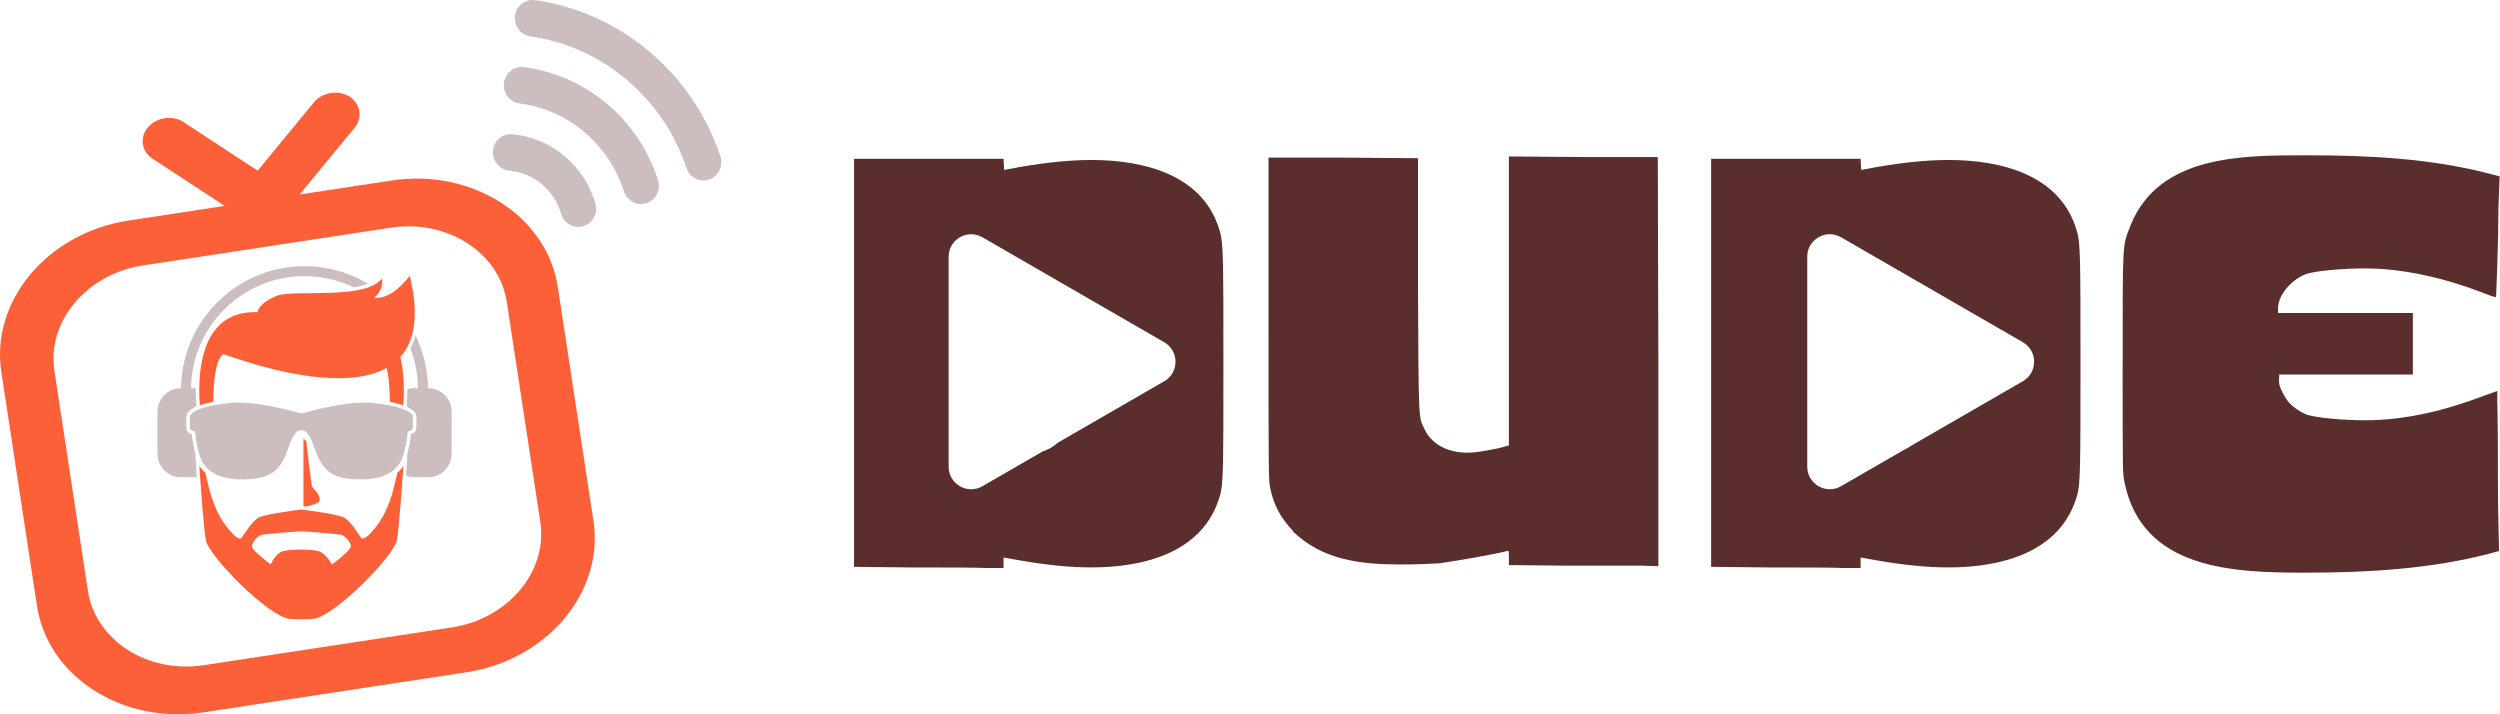 <svg width="161" height="46" viewBox="0 0 161 46" fill="none" xmlns="http://www.w3.org/2000/svg">
<path d="M83.277 34.202C82.485 33.371 82.03 32.541 81.805 31.446C81.692 30.918 81.692 30.426 81.692 20.535V10.151H86.487L91.32 10.188V18.381C91.357 27.367 91.357 26.837 91.735 27.631C92.264 28.764 93.586 29.331 95.171 29.104C95.472 29.067 96.078 28.952 96.455 28.877L97.172 28.688V10.076L101.967 10.113H106.762L106.799 23.289V36.465L105.704 36.428H100.872L97.172 36.391V35.9C97.172 35.484 97.172 35.447 97.059 35.484C96.379 35.672 94 36.088 92.718 36.276C92.151 36.313 91.17 36.352 90.226 36.352C87.659 36.352 85.167 36.088 83.242 34.2H83.279L83.277 34.202Z" fill="#5A2E2C"/>
<path d="M136.702 23.442C136.702 15.362 136.663 15.929 137.23 14.455C139.079 10 144.329 10 148.519 10C152.446 10 156.447 10.188 160.261 11.171L160.978 11.36L160.902 13.284C160.902 14.304 160.865 16.04 160.826 17.06C160.79 18.08 160.751 18.985 160.751 19.061C160.751 19.173 160.712 19.173 159.844 18.833C157.465 17.926 154.823 17.285 152.292 17.285C150.857 17.285 149.233 17.437 148.592 17.625C147.724 17.889 146.705 18.909 146.705 19.853V20.156H155.388V24.12H146.78V24.347C146.743 24.499 146.78 24.648 146.78 24.687C146.78 24.914 147.196 25.707 147.421 25.934C147.685 26.237 148.253 26.614 148.629 26.726C149.27 26.915 150.933 27.066 152.329 27.066C154.897 27.066 157.501 26.425 159.881 25.518L160.825 25.178V25.631C160.825 25.932 160.863 27.367 160.863 28.915C160.863 30.463 160.863 32.539 160.9 33.596L160.937 35.484L160.258 35.672C156.445 36.653 152.405 36.88 148.478 36.88C143.797 36.88 137.943 36.692 136.811 31.029C136.698 30.5 136.698 30.273 136.698 23.44L136.702 23.442Z" fill="#5A2E2C"/>
<path d="M78.559 14.91C77.54 11.247 73.651 10.303 70.291 10.303C68.932 10.303 67.422 10.454 65.684 10.755L64.665 10.944L64.628 10.227H55V36.505L58.7 36.544C60.739 36.544 62.928 36.544 63.532 36.581H64.628V35.901L65.684 36.09C67.421 36.393 68.932 36.542 70.291 36.542C73.651 36.542 77.503 35.599 78.559 31.936C78.787 31.219 78.787 30.011 78.787 23.44C78.787 16.87 78.787 15.625 78.559 14.908V14.91ZM74.976 24.552L68.117 28.513C67.842 28.764 67.517 28.96 67.156 29.069C67.155 29.069 67.153 29.069 67.151 29.07L63.268 31.313C62.3 31.871 61.092 31.173 61.092 30.057V16.537C61.092 15.42 62.3 14.723 63.268 15.281L74.978 22.042C75.945 22.6 75.945 23.996 74.978 24.554L74.976 24.552Z" fill="#5A2E2C"/>
<path d="M133.756 14.91C132.736 11.247 128.848 10.303 125.488 10.303C124.128 10.303 122.619 10.454 120.881 10.755L119.861 10.944L119.824 10.227H110.197V36.505L113.896 36.544C115.936 36.544 118.125 36.544 118.729 36.581H119.824V35.901L120.881 36.09C122.617 36.393 124.128 36.542 125.488 36.542C128.848 36.542 132.699 35.599 133.756 31.936C133.983 31.219 133.983 30.011 133.983 23.44C133.983 16.87 133.983 15.625 133.756 14.908V14.91ZM130.27 24.552L123.081 28.703C122.935 28.808 122.782 28.899 122.617 28.971L118.563 31.311C117.595 31.869 116.387 31.171 116.387 30.055V16.535C116.387 15.418 117.595 14.721 118.563 15.279L130.272 22.04C131.24 22.598 131.24 23.994 130.272 24.552H130.27Z" fill="#5A2E2C"/>
<path fill-rule="evenodd" clip-rule="evenodd" d="M17.433 36.351C17.433 36.351 16.187 35.43 16.219 35.16C16.251 34.89 16.631 34.481 16.853 34.437C17.043 34.401 18.83 34.239 19.408 34.215C19.989 34.239 21.777 34.401 21.966 34.437C22.188 34.481 22.567 34.89 22.6 35.16C22.631 35.43 21.381 36.351 21.381 36.351C21.381 36.351 21.108 35.823 20.665 35.552C20.308 35.338 18.43 35.338 18.075 35.552C17.632 35.822 17.434 36.351 17.434 36.351H17.433ZM19.407 32.811C18.659 32.906 16.931 33.144 16.599 33.362C16.171 33.648 15.728 34.426 15.555 34.636C15.385 34.85 14.847 34.311 14.324 33.532C13.801 32.754 13.505 31.607 13.505 31.607C13.505 31.607 13.351 31.011 13.22 30.44C13.073 30.317 12.943 30.17 12.836 29.999C12.915 31.166 13.137 34.318 13.267 34.834C13.528 35.886 17.321 39.76 18.682 39.859C19.125 39.891 19.691 39.891 20.133 39.859C21.493 39.761 25.286 35.886 25.548 34.834C25.678 34.317 25.899 31.166 25.979 29.999C25.872 30.17 25.741 30.317 25.595 30.44C25.46 31.012 25.31 31.607 25.31 31.607C25.31 31.607 25.014 32.754 24.491 33.532C23.969 34.31 23.432 34.85 23.257 34.636C23.087 34.425 22.644 33.648 22.217 33.362C21.885 33.144 20.157 32.906 19.405 32.811H19.407Z" fill="#FC6038"/>
<path fill-rule="evenodd" clip-rule="evenodd" d="M19.613 17.141C21.108 17.141 22.504 17.554 23.698 18.273C23.421 18.377 23.105 18.451 22.781 18.503C21.823 18.043 20.748 17.784 19.613 17.784C15.574 17.784 12.3 21.059 12.3 25.104C12.3 25.227 12.304 25.35 12.312 25.474H11.671C11.663 25.351 11.659 25.228 11.659 25.104C11.659 20.706 15.222 17.141 19.613 17.141ZM26.759 21.607C27.277 22.663 27.566 23.851 27.566 25.104C27.566 25.227 27.562 25.35 27.557 25.474H26.917C26.92 25.351 26.925 25.228 26.925 25.104C26.925 24.167 26.751 23.274 26.43 22.448C26.572 22.182 26.68 21.9 26.759 21.606V21.607Z" fill="#CCBEBE"/>
<path fill-rule="evenodd" clip-rule="evenodd" d="M11.631 25.002H12.607C12.604 25.394 12.616 25.788 12.647 26.177C12.567 26.213 12.489 26.248 12.425 26.293L12.417 26.296C12.315 26.364 12.148 26.495 12.077 26.594C11.991 26.72 11.994 27.038 11.994 27.193C11.994 27.337 11.991 27.677 12.077 27.793C12.129 27.869 12.243 27.928 12.354 27.968C12.398 28.408 12.473 28.852 12.6 29.278L12.584 29.366L12.588 29.393C12.612 29.837 12.64 30.282 12.667 30.727C12.648 30.731 12.628 30.731 12.608 30.731H11.632C10.813 30.731 10.141 30.057 10.141 29.234V26.5C10.141 25.678 10.813 25.003 11.632 25.003L11.631 25.002Z" fill="#CCBEBE"/>
<path fill-rule="evenodd" clip-rule="evenodd" d="M26.617 25.002H27.594C28.416 25.002 29.084 25.676 29.084 26.498V29.233C29.084 30.054 28.416 30.73 27.594 30.73H26.617C26.455 30.73 26.3 30.702 26.155 30.654C26.183 30.234 26.207 29.812 26.229 29.392L26.233 29.364L26.217 29.276C26.344 28.851 26.42 28.407 26.463 27.966C26.574 27.927 26.688 27.867 26.74 27.792C26.823 27.676 26.82 27.335 26.823 27.192C26.823 27.037 26.827 26.72 26.74 26.592C26.669 26.494 26.503 26.362 26.4 26.295L26.392 26.291C26.333 26.252 26.262 26.215 26.19 26.184C26.217 25.811 26.233 25.43 26.233 25.052C26.356 25.021 26.482 25 26.617 25V25.002Z" fill="#CCBEBE"/>
<path fill-rule="evenodd" clip-rule="evenodd" d="M16.59 20.104C13.019 19.969 12.695 23.747 12.868 26.098C12.92 26.082 12.971 26.067 13.015 26.05C13.249 25.979 13.486 25.922 13.732 25.875C13.747 24.589 13.874 23.188 14.369 22.807C14.452 22.748 29.03 28.666 26.392 17.765C25.601 18.785 24.798 19.25 24.074 19.183C24.763 18.631 24.6 17.924 24.6 17.924C23.568 19.357 18.877 18.611 17.821 19.051C16.567 19.579 16.59 20.104 16.59 20.104Z" fill="#FC6038"/>
<path fill-rule="evenodd" clip-rule="evenodd" d="M23.612 22.897C23.698 22.028 23.797 21.122 23.877 20.381C25.921 21.286 26.115 24.176 25.969 26.105C25.91 26.086 25.855 26.065 25.803 26.049C25.578 25.982 25.344 25.927 25.107 25.879C25.091 24.593 24.965 23.187 24.47 22.806C24.347 22.714 24.047 22.766 23.612 22.897Z" fill="#FC6038"/>
<path fill-rule="evenodd" clip-rule="evenodd" d="M19.407 26.629C18.877 26.494 16.531 25.811 14.925 25.942C13.173 26.089 12.544 26.482 12.544 26.482C12.544 26.482 12.326 26.637 12.264 26.724C12.2 26.812 12.217 27.602 12.26 27.661C12.291 27.704 12.454 27.771 12.565 27.78C12.608 28.292 12.7 28.884 12.885 29.423C13.344 30.737 14.847 30.972 16.259 30.841C17.675 30.709 18.169 30.027 18.561 28.86C18.956 27.688 19.281 27.717 19.281 27.717H19.538C19.538 27.717 19.862 27.689 20.254 28.86C20.649 30.027 21.144 30.709 22.56 30.841C23.973 30.972 25.475 30.737 25.934 29.423C26.12 28.884 26.211 28.292 26.255 27.78C26.365 27.771 26.528 27.704 26.559 27.661C26.602 27.602 26.618 26.812 26.555 26.724C26.493 26.636 26.275 26.482 26.275 26.482C26.275 26.482 25.646 26.089 23.894 25.942C22.288 25.811 19.944 26.494 19.409 26.629H19.407Z" fill="#CCBEBE"/>
<path fill-rule="evenodd" clip-rule="evenodd" d="M19.73 28.428C19.73 28.547 20.047 31.179 20.087 31.309C20.127 31.448 20.771 31.916 20.534 32.341C20.522 32.36 19.936 32.643 19.541 32.619V28.241L19.732 28.428H19.73Z" fill="#FC6038"/>
<path d="M25.217 11.623L19.297 12.525L22.832 8.231C23.371 7.577 23.223 6.672 22.504 6.22C21.784 5.769 20.754 5.935 20.216 6.589L16.593 10.99L11.824 7.866C11.115 7.401 10.083 7.549 9.531 8.195C8.978 8.84 9.105 9.748 9.815 10.213L14.467 13.261L8.263 14.206C3.069 14.997 -0.611 19.379 0.084 23.945L2.379 39.013C3.074 43.579 7.893 46.668 13.086 45.877L30.041 43.295C35.235 42.504 38.915 38.121 38.22 33.556L35.925 18.488C35.23 13.922 30.411 10.833 25.218 11.624L25.217 11.623ZM34.797 33.623C35.281 36.802 32.718 39.855 29.101 40.405L13.119 42.839C9.503 43.389 6.147 41.238 5.663 38.059L3.503 23.876C3.019 20.697 5.581 17.645 9.198 17.095L25.18 14.661C28.796 14.111 32.152 16.261 32.636 19.44L34.797 33.623Z" fill="#FC6038"/>
<path d="M41.389 13.137C40.862 13.188 40.352 12.86 40.182 12.325C39.706 10.829 38.822 9.507 37.627 8.499C36.431 7.491 34.991 6.856 33.462 6.662C32.829 6.581 32.378 5.993 32.455 5.348C32.531 4.703 33.106 4.245 33.738 4.326C35.705 4.576 37.556 5.393 39.092 6.687C40.627 7.981 41.763 9.683 42.376 11.606C42.573 12.225 42.241 12.887 41.635 13.086C41.553 13.112 41.471 13.129 41.389 13.137Z" fill="#CCBEBE"/>
<path d="M45.411 11.616C44.89 11.665 44.384 11.346 44.208 10.819C43.469 8.599 42.136 6.633 40.354 5.13C38.572 3.628 36.427 2.664 34.153 2.342C33.522 2.252 33.078 1.658 33.164 1.015C33.249 0.37 33.83 -0.079 34.462 0.012C37.161 0.394 39.707 1.538 41.82 3.319C43.934 5.101 45.516 7.435 46.394 10.069C46.599 10.685 46.277 11.353 45.673 11.56C45.587 11.59 45.5 11.608 45.412 11.617L45.411 11.616Z" fill="#CCBEBE"/>
<path d="M37.347 14.606C36.808 14.658 36.29 14.314 36.131 13.764C35.915 13.021 35.489 12.366 34.9 11.869C34.3 11.362 33.573 11.057 32.8 10.99C32.166 10.933 31.694 10.364 31.746 9.716C31.799 9.068 32.356 8.589 32.991 8.645C34.233 8.755 35.4 9.244 36.366 10.058C37.312 10.856 37.996 11.909 38.343 13.104C38.524 13.728 38.176 14.382 37.565 14.563C37.493 14.585 37.419 14.6 37.347 14.606Z" fill="#CCBEBE"/>
</svg>

